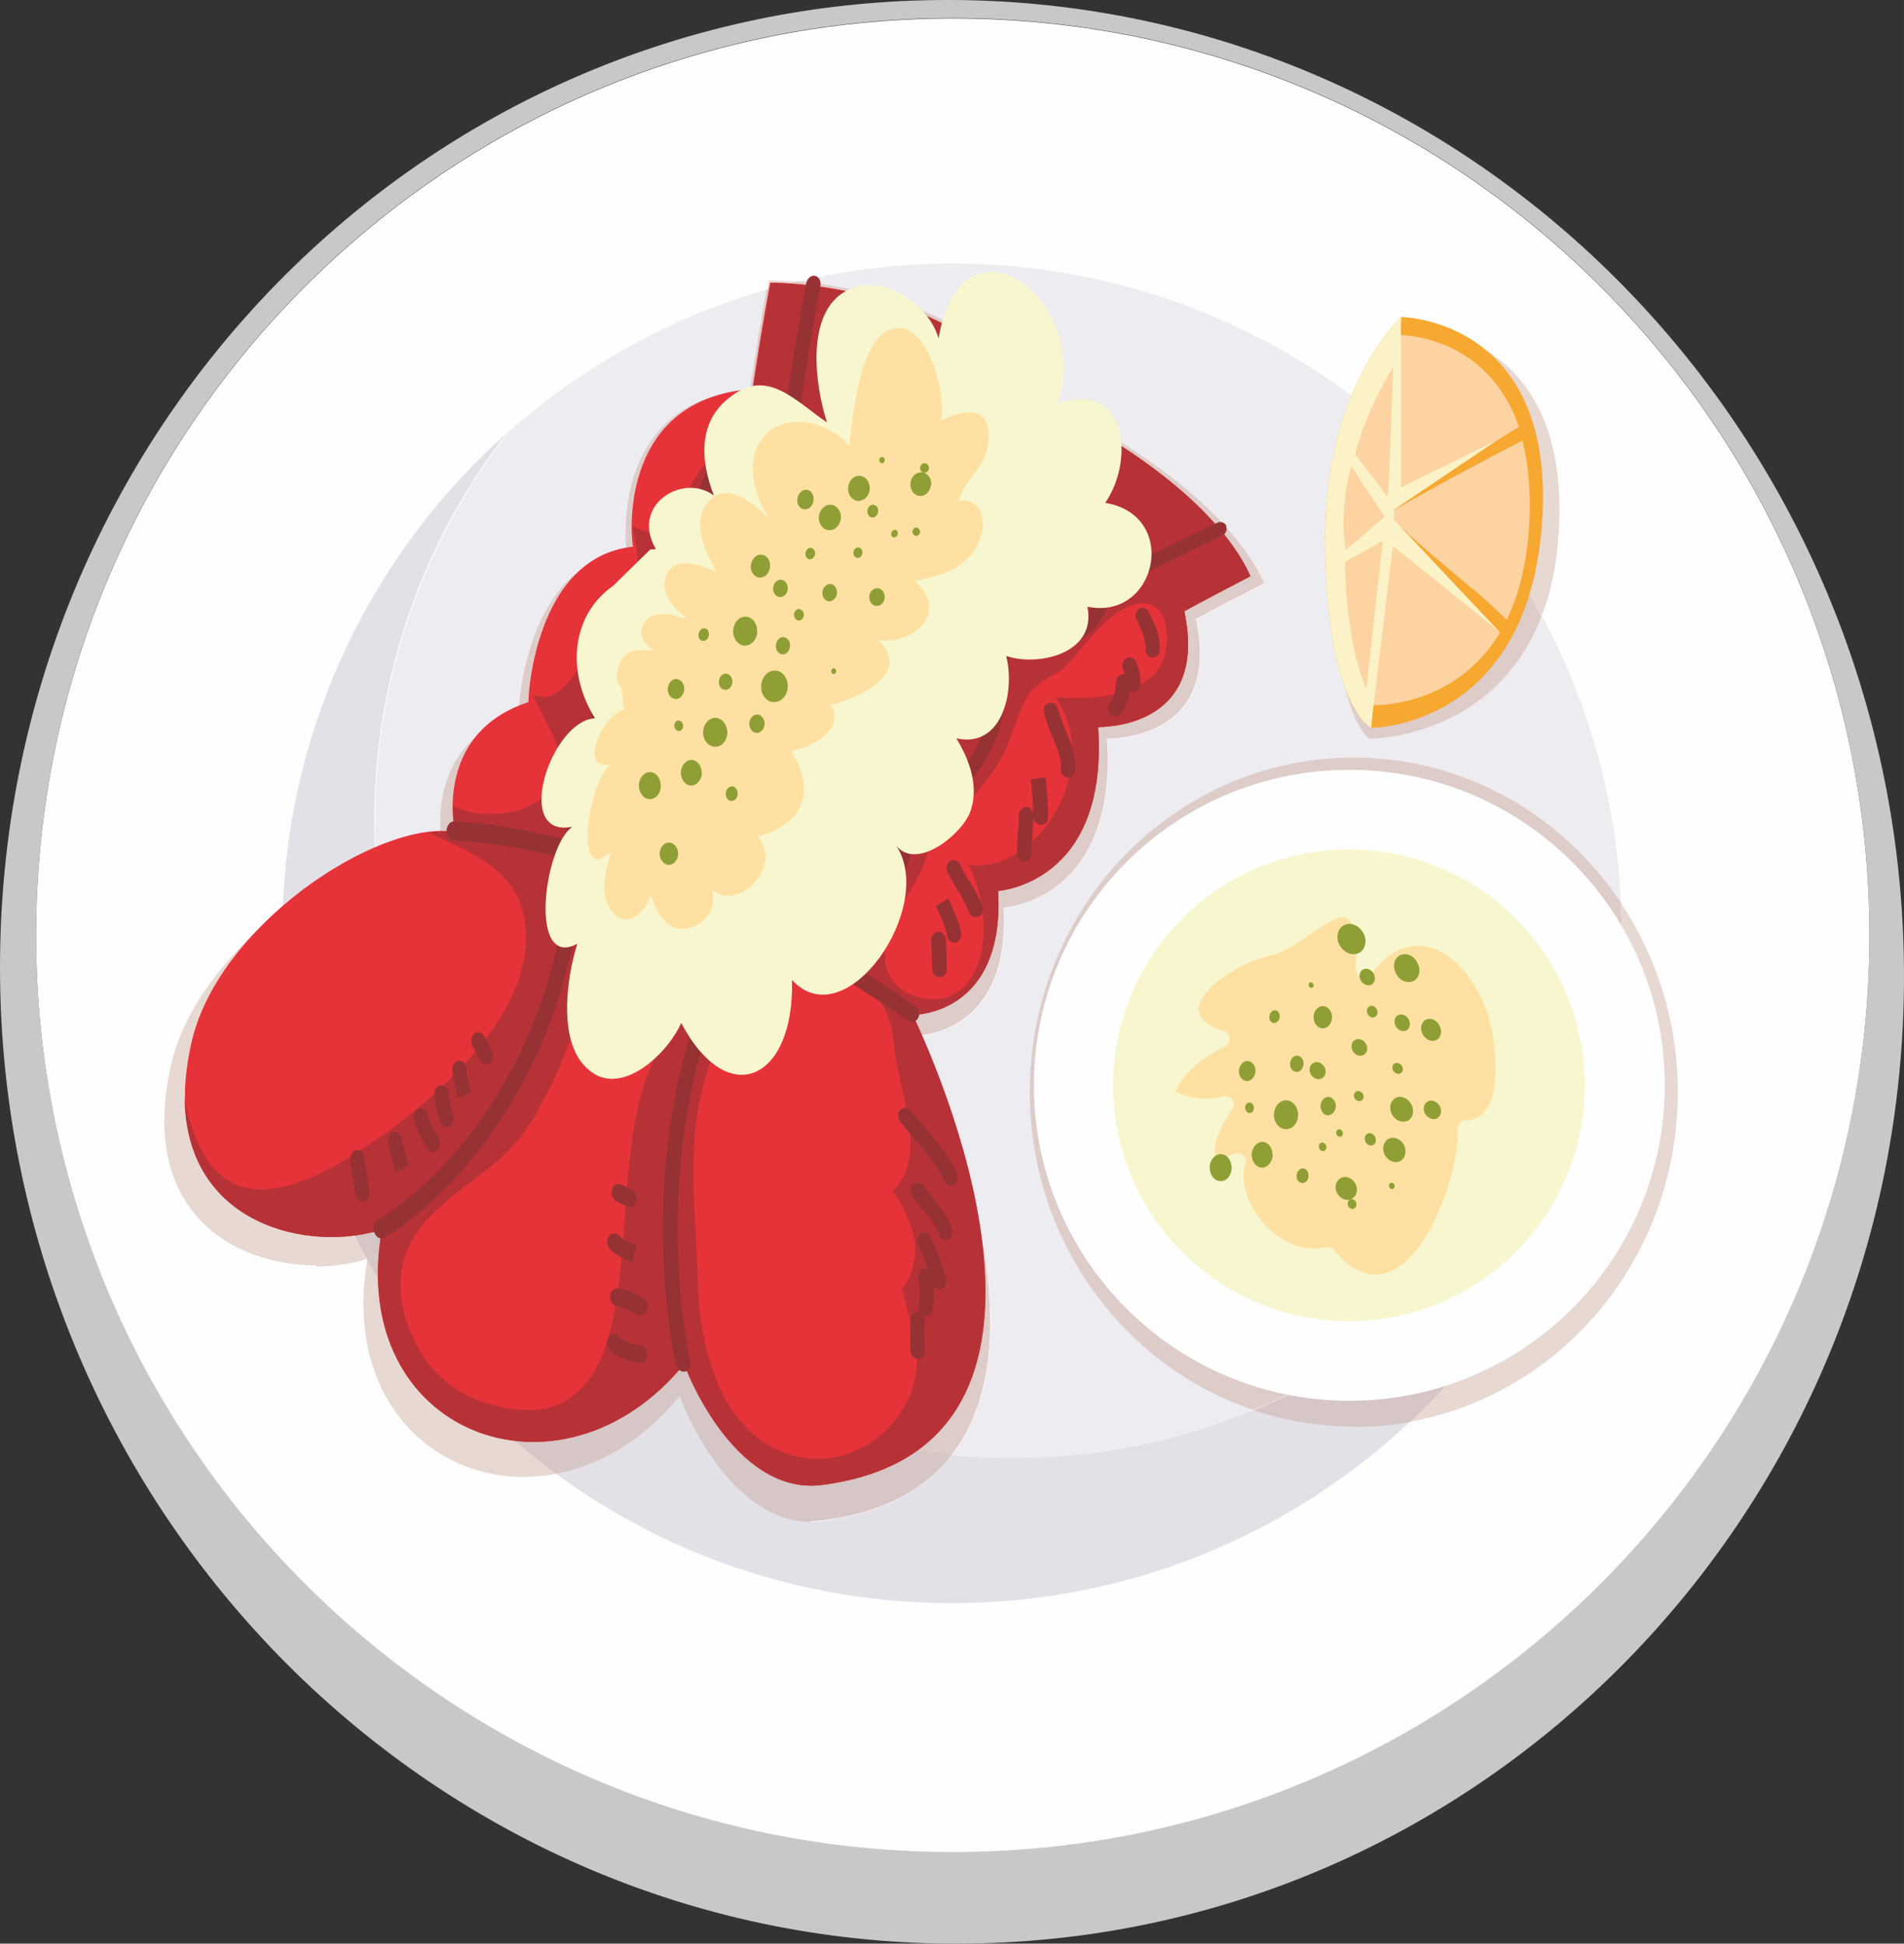 <?xml version="1.0" encoding="UTF-8"?> <svg xmlns="http://www.w3.org/2000/svg" xmlns:xlink="http://www.w3.org/1999/xlink" xmlns:xodm="http://www.corel.com/coreldraw/odm/2003" xml:space="preserve" width="52.415mm" height="53.495mm" version="1.1" style="shape-rendering:geometricPrecision; text-rendering:geometricPrecision; image-rendering:optimizeQuality; fill-rule:evenodd; clip-rule:evenodd" viewBox="0 0 49.5 50.52"><rect x="0" y="0" width="49.5" height="50.52" fill="#333333" stroke="none"/> <defs> <style type="text/css"> .fil1 {fill:#FEFEFE;fill-rule:nonzero} .fil12 {fill:#FEE1A2;fill-rule:nonzero} .fil16 {fill:#FCD3A1;fill-rule:nonzero} .fil14 {fill:#F7A831;fill-rule:nonzero} .fil8 {fill:#E6333A;fill-rule:nonzero} .fil15 {fill:#FCF2C7;fill-rule:nonzero} .fil11 {fill:#F8F6CF;fill-rule:nonzero} .fil2 {fill:#EDECF1;fill-rule:nonzero} .fil4 {fill:#E8D8D2;fill-rule:nonzero} .fil3 {fill:#E2E1E8;fill-rule:nonzero} .fil5 {fill:#DECCC9;fill-rule:nonzero} .fil6 {fill:#DACAC8;fill-rule:nonzero} .fil7 {fill:#D6C6C5;fill-rule:nonzero} .fil0 {fill:#C8C8C8;fill-rule:nonzero} .fil9 {fill:#B73237;fill-rule:nonzero} .fil10 {fill:#963234;fill-rule:nonzero} .fil13 {fill:#909F35;fill-rule:nonzero} </style> </defs> <g id="Слой_x0020_1">  <g id="_1474849040"> <path class="fil0" d="M24.87 50.52c-0.04,0 -0.08,0 -0.12,-0 -13.67,-0.06 -24.75,-11.43 -24.75,-25.38 0,-13.91 11.02,-25.14 24.63,-25.14 0.04,0 0.08,0 0.12,0 13.67,0.06 24.75,11.43 24.75,25.38 0,13.91 -11.02,25.14 -24.63,25.14zm-0.1 -50.05c-13.16,0 -23.83,10.67 -23.83,23.83 0,13.16 10.67,23.83 23.83,23.83 13.16,0 23.83,-10.67 23.83,-23.83 0,-13.16 -10.67,-23.83 -23.83,-23.83z"></path> <path class="fil1" d="M48.6 24.31c0,13.16 -10.67,23.83 -23.83,23.83 -13.16,0 -23.83,-10.67 -23.83,-23.83 0,-13.16 10.67,-23.83 23.83,-23.83 13.16,0 23.83,10.67 23.83,23.83z"></path> <path class="fil2" d="M24.75 41.67c-3.85,0 -7.41,-1.25 -10.29,-3.36l0 0c2.88,2.12 6.44,3.36 10.29,3.36 4.61,0 8.81,-1.8 11.92,-4.73 0,-0 0,-0 0.01,-0 -3.12,2.93 -7.31,4.73 -11.93,4.73zm1.53 -3.77c-0.52,0 -1.03,-0.02 -1.53,-0.07 2.25,-2.9 0.16,-8.54 -0.95,-10.9 0,0 0,0 0.01,0 0.13,0 2.47,-0.06 2.29,-3.33 0.03,-0.01 2.97,-0.2 2.69,-4.39 0.02,-0.01 3,0.09 2.31,-3.11 0.59,-0.32 1.18,-0.63 1.78,-0.93 -1.11,-2.45 -4.82,-4.29 -4.83,-4.3 -0.86,0.54 -1.72,1.1 -2.57,1.68 0.11,-1.12 0.25,-2.24 0.4,-3.36 -1.66,-1.37 -3.97,-1.77 -5.14,-1.87 1.29,-0.3 2.63,-0.47 4.01,-0.47 4.02,0 7.71,1.36 10.66,3.64 -0.47,0.96 -0.86,2.29 -0.82,4.02 0.09,4.15 1.01,4.68 1.01,4.68 0,0 0,0 0,0 0.09,0 3.27,-0.02 4.48,-3.19 1.21,2.24 1.94,4.77 2.06,7.46 -1.52,-2.28 -4.06,-3.77 -6.95,-3.77 -4.65,0 -8.42,3.89 -8.42,8.69 0,3.86 2.44,7.13 5.82,8.27 -1.94,0.8 -4.08,1.25 -6.31,1.25zm-16.73 -5.16c-0.01,-0.01 -0.02,-0.03 -0.02,-0.04l0 0c0.01,0.02 0.02,0.03 0.02,0.04l0 0zm-2.19 -9.12c0.28,-7.66 5.51,-14.06 12.59,-16.1 -0.16,0.87 -0.3,1.74 -0.43,2.61 -3.72,0.27 -3.23,4.22 -3.2,4.23 -2.69,0.28 -2.84,4.17 -2.81,4.17l0 0c-2.56,0.83 -1.99,3.46 -1.98,3.48 -0.11,-0.02 -0.22,-0.02 -0.35,-0.02 -0.42,0 -0.9,0.1 -1.41,0.28 -0.02,-0.3 -0.02,-0.61 -0.02,-0.91 0,-3.8 1.29,-7.3 3.44,-10.09 -3.43,3.06 -5.64,7.45 -5.82,12.36l0 0z"></path> <path class="fil3" d="M24.75 41.67c-3.85,0 -7.41,-1.25 -10.29,-3.36 1.13,-0.22 2.27,-0.87 3.21,-2.02 -0.01,0.03 1.2,3.27 3.41,3.27 0.09,0 0.18,-0.01 0.27,-0.02 1.63,-0.21 2.71,-0.83 3.39,-1.71 0.5,0.05 1.02,0.07 1.53,0.07 2.24,0 4.37,-0.44 6.31,-1.25 0.82,0.28 1.7,0.42 2.61,0.42 0.5,0 1,-0.05 1.48,-0.13 -3.11,2.93 -7.31,4.73 -11.92,4.73zm-15.21 -8.93c-0.01,-0.01 -0.02,-0.03 -0.02,-0.04 0.01,-0 0.02,-0.01 0.03,-0.01 -0,0.02 -0.01,0.04 -0.01,0.05zm-2.19 -9.12c0.18,-4.91 2.39,-9.3 5.82,-12.36 -2.16,2.79 -3.44,6.29 -3.44,10.09 0,0.31 0.01,0.61 0.02,0.91 -0.78,0.28 -1.62,0.75 -2.41,1.35z"></path> <path class="fil4" d="M13.62 38.39c-2.5,0 -4.67,-2.13 -4.07,-5.65 1.22,2.19 2.91,4.09 4.92,5.57 -0.28,0.05 -0.57,0.08 -0.85,0.08zm-5.41 -5.5c-2.14,0 -4.59,-1.4 -3.78,-5.13 0.33,-1.57 1.54,-3.06 2.93,-4.13 -0.01,0.16 -0.01,0.32 -0.01,0.47 0,0 0,0 0,0 0,0 0,0.01 0,0.01 0,0 0,0 0,0 -0,0 -0,0.01 -0,0.01 0,0 0,0 0,0.01 0,0 0,0.01 0,0.01 0,0 0,0 0,0.01 0,0 0,0.01 0,0.01 0,0 0,0.01 0,0.01 0,0 0,0.01 0,0.01 0,0 -0,0.01 -0,0.01 0,0 0,0.01 0,0.01 0,0 0,0 0,0.01 0,0 0,0.01 0,0.01 0,0 0,0 0,0.01 0,0 0,0.01 0,0.01 0,0 0,0 0,0.01 0,0 0,0.01 0,0.01 0,0 0,0 0,0.01 0,0 0,0.01 0,0.01 0,0 0,0 0,0.01 0,0 0,0.01 0,0.01 0,-0 0,-0 0,0l0 0 0 0c0,3.06 0.79,5.94 2.18,8.43 -0.4,0.12 -0.85,0.19 -1.31,0.19zm11.74 -25.36c0.01,-0.08 0.03,-0.16 0.04,-0.24 0,-0 0.03,-0 0.08,-0 0.11,0 0.35,0.01 0.68,0.04 -0.27,0.06 -0.53,0.13 -0.8,0.21z"></path> <g> <path class="fil5" d="M14.46 38.31c-2.01,-1.48 -3.7,-3.38 -4.92,-5.57l0 0c1.22,2.19 2.91,4.09 4.92,5.57l-0 0zm10.28 -0.48c-8.12,-0.74 -14.54,-7.36 -14.99,-15.56 0.51,-0.18 0.99,-0.28 1.41,-0.28 0.12,0 0.24,0.01 0.35,0.02 -0.02,-0.02 -0.58,-2.64 1.98,-3.48l0 0c-0.02,0 0.13,-3.89 2.81,-4.17 -0.03,-0.01 -0.52,-3.96 3.2,-4.23 0.13,-0.87 0.27,-1.74 0.43,-2.61 0.26,-0.08 0.53,-0.14 0.8,-0.21 1.17,0.11 3.48,0.5 5.14,1.87 -0.16,1.12 -0.29,2.24 -0.4,3.36 0.85,-0.58 1.71,-1.14 2.57,-1.68 0.01,0.01 3.72,1.85 4.83,4.3 -0.59,0.3 -1.19,0.61 -1.78,0.93 0.69,3.2 -2.29,3.1 -2.31,3.11 0.28,4.2 -2.66,4.39 -2.69,4.39 0.18,3.26 -2.16,3.33 -2.29,3.33 -0,0 -0,0 -0.01,0 1.11,2.36 3.2,8 0.95,10.9zm-15.23 -5.13c-1.39,-2.5 -2.18,-5.37 -2.18,-8.43l0 0c0,3.06 0.79,5.94 2.18,8.43l0 0zm-2.18 -8.43c0,-0 0,-0.01 0,-0.01 0,0 0,0.01 0,0.01l0 0zm0 -0.02c0,-0 0,-0.01 0,-0.01 0,0 0,0 0,0.01zm0 -0.01c0,-0 0,-0 0,-0.01 0,0 0,0.01 0,0.01zm0 -0.01c0,-0 0,-0.01 0,-0.01 0,0 0,0 0,0.01zm0 -0.01c0,-0 0,-0.01 0,-0.01 0,0 0,0.01 0,0.01zm0 -0.02c0,-0 0,-0 0,-0.01 0,0 0,0 0,0.01zm0 -0.01c0,-0 0,-0.01 0,-0.01 0,0 0,0.01 0,0.01zm0 -0.01c0,-0 0,-0 0,-0.01 0,0 0,0.01 0,0.01zm0 -0.01c0,-0 0,-0.01 0,-0.01 0,0 0,0.01 0,0.01zm0 -0.01c0,-0 0,-0.01 0,-0.01 -0,0 -0,0.01 -0,0.01zm0 -0.01c0,-0 0,-0.01 0,-0.01 0,0 0,0.01 0,0.01zm0 -0.01c0,-0.16 0,-0.32 0.01,-0.47l0 0c-0.01,0.16 -0.01,0.32 -0.01,0.47z"></path> </g> <path class="fil6" d="M7.34 24.26l0 0c0,-0 0,-0 0,-0 0,0 0,0 0,0zm0 -0.01c0,-0 0,-0 0,-0.01 0,0 0,0 0,0.01zm0 -0.01c0,-0 0,-0.01 0,-0.01 0,0 0,0 0,0.01zm0 -0.01c0,-0 0,-0 0,-0.01 0,0 0,0 0,0.01zm0 -0.01c0,-0 0,-0 0,-0.01 0,0 0,0 0,0.01zm0 -0.01c0,-0 0,-0 0,-0.01 0,0 0,0 0,0.01zm0 -0.01c0,-0 0,-0 0,-0.01 0,0 -0,0 -0,0.01zm0 -0.01c0,-0 0,-0 0,-0.01 0,0 0,0.01 0,0.01zm0 -0.02c0,-0 0,-0 0,-0.01 0,0 0,0 0,0.01zm0 -0.01c0,-0 0,-0 0,-0.01 0,0 0,0 0,0.01zm0 -0.02c0,-0 0,-0 0,-0 0,0 0,0 0,0zm0 -0.02c0,-0 0,-0 0,-0 0,0 0,0 0,0z"></path> <path class="fil7" d="M21.08 39.56c-2.21,0 -3.42,-3.24 -3.41,-3.27 -0.94,1.15 -2.08,1.8 -3.21,2.02 -2.01,-1.48 -3.7,-3.38 -4.92,-5.57 0,-0.02 0.01,-0.04 0.01,-0.05 -0.01,0 -0.02,0.01 -0.03,0.01 -1.39,-2.5 -2.18,-5.37 -2.18,-8.43l0 0c0,-0.01 0,-0.01 0,-0.01 0,-0 0,-0 0,-0.01 0,-0 0,-0 0,-0.01 0,-0 0,-0 0,-0.01 0,-0 0,-0.01 0,-0.01 0,-0 0,-0 0,-0.01 0,-0 0,-0 0,-0.01 0,-0 0,-0 0,-0.01 0,-0 0,-0.01 0,-0.01 0,-0 0,-0 0,-0.01 0,-0 0,-0 0,-0.01 0,-0 0,-0 0,-0.01 0,-0 0,-0 0,-0.01 0,-0 0,-0 0,-0.01 0,-0 0,-0.01 0,-0.01 0,-0 0,-0 0,-0.01 0,-0 0,-0.01 0,-0.01 0,-0 0,-0 0,-0.01 0,-0 0,-0.01 0,-0.01 0,-0 0,-0 0,-0 0,-0 0,-0.01 0,-0.01 0,-0 0,-0 0,-0 0,-0.16 0,-0.32 0.01,-0.47 0.78,-0.6 1.63,-1.07 2.41,-1.35 0.45,8.2 6.87,14.81 14.99,15.56 -0.68,0.88 -1.76,1.51 -3.39,1.71 -0.09,0.01 -0.18,0.02 -0.27,0.02z"></path> <path class="fil8" d="M30.79 15.89c0.66,3.1 -2.22,3 -2.24,3.01 0.27,4.07 -2.58,4.25 -2.6,4.26 0.18,3.24 -2.21,3.22 -2.22,3.22 1.4,2.98 4.42,11.35 -2.37,12.22 -2.31,0.28 -3.59,-3.14 -3.57,-3.15 -3.2,3.92 -8.8,1.84 -7.86,-3.49 -2.15,0.69 -5.93,-0.35 -4.97,-4.78 0.64,-3.1 4.85,-5.87 6.87,-5.56 -0.01,0.01 -0.58,-2.56 1.91,-3.37 -0.02,0.01 0.12,-3.77 2.72,-4.04 -0.03,0.02 -0.52,-3.83 3.1,-4.1 0.14,-0.92 0.29,-1.84 0.46,-2.76 0.01,-0.02 3.46,-0 5.71,1.85 -0.15,1.08 -0.29,2.17 -0.39,3.25 0.82,-0.56 1.65,-1.11 2.49,-1.63 0.01,0.01 3.6,1.79 4.67,4.16 -0.58,0.29 -1.15,0.59 -1.72,0.91z"></path> <path class="fil9" d="M30.03 17.51c-0.67,0.63 -1.71,0.68 -2.59,0.61 0.18,0.26 0.31,0.62 0.36,0.78 0.42,1.72 -1.03,3.79 -2.62,3.58 0.58,1.11 0.6,2.99 -0.52,3.42 -0.57,0.22 -1.54,-0.08 -1.64,-0.88 -0.14,-1.17 0.93,-1.9 1.11,-2.95 0.02,-0.1 0.08,-0.15 0.15,-0.15 0.03,-0.09 0.1,-0.17 0.2,-0.15 0.46,-0.73 1.12,-1.3 1.54,-2.05 0.3,-0.53 0.41,-1.15 0.72,-1.67 0.09,-0.14 0.17,-0.21 0.26,-0.23 0.02,-0.07 0.07,-0.12 0.15,-0.13 0.14,-0.13 0.35,-0.17 0.5,-0.32 0.54,-0.53 1.32,-1.78 2.15,-1.68 0.72,0.09 0.63,1.43 0.23,1.81zm-6.27 15.27c-0.05,0.25 -0.12,0.54 -0.31,0.7 -0.02,0.02 0.34,1.3 0.36,1.44 0.27,1.78 -1.32,3.14 -2.77,2.99 -2.05,-0.23 -2.85,-2.43 -2.9,-4.66 -0.04,-1.48 -0.24,-3.02 0.02,-4.46 0.26,-1.48 0.97,-2.68 1.39,-4.07l0.01 -0.01c-0.04,-0.14 0.05,-0.35 0.22,-0.32 1.41,0.22 3.3,0.84 3.46,2.75 0.1,1.2 0.92,2.92 -0.03,3.81 0.34,0.5 0.68,1.22 0.56,1.83zm-7.09 -4.35c-0.53,1.99 -0.31,4.3 -0.84,6.29 -0.3,1.13 -1,1.92 -2.01,1.93 -1,0.01 -2.29,-0.4 -2.94,-1.6 -0.58,-1.05 -0.66,-2.19 0,-3.07 0.92,-1.22 2.19,-1.52 3.01,-2.95 0.98,-1.71 1.76,-3.88 1.42,-6.04 -0.02,-0.14 0.05,-0.24 0.13,-0.28 0.03,-0.02 0.06,-0.03 0.1,-0.02 0.78,0.12 2.16,0.37 2.33,1.59 0.23,1.58 -0.82,2.73 -1.2,4.16zm15.85 -13.44c-1.07,-2.37 -4.67,-4.16 -4.67,-4.16 -0.84,0.52 -1.67,1.06 -2.49,1.63 0.11,-1.09 0.24,-2.17 0.39,-3.25 -2.25,-1.85 -5.7,-1.87 -5.71,-1.85 -0.17,0.92 -0.32,1.84 -0.46,2.76 -0.04,0 -0.08,0.01 -0.11,0.01 0,0.37 -0.15,0.78 -0.54,1.21 -0.48,0.54 -0.89,1.01 -1.2,1.71 -0.1,0.23 -0.2,0.43 -0.35,0.62 -0.23,0.28 -0.62,0.17 -0.93,0.01l0 0.05c0.1,0.46 0.19,0.97 0.06,1.4 -0.23,0.75 -0.76,1.13 -1.15,1.74 -0.51,0.82 -0.89,1.44 -1.51,1.19 0.49,1.09 1.41,2.14 -0.09,2.89 -0.46,0.23 -1.38,0.33 -1.98,-0.01 -0.01,0.41 0.06,0.69 0.06,0.69 -0.22,-0.03 -0.46,-0.02 -0.71,0.01 0.08,0.04 0.16,0.07 0.24,0.11 0.75,0.37 1.9,0.78 2.2,1.87 0.68,2.44 -2.14,4.79 -3.47,5.78 -1.16,0.81 -3.76,2.69 -4.88,0.46 -0.2,-0.4 -0.33,-0.84 -0.42,-1.3 0.05,3.29 3.21,4 5.13,3.4 -0.94,5.33 4.66,7.41 7.86,3.49 -0.02,0.01 1.26,3.43 3.57,3.15 6.78,-0.87 3.77,-9.23 2.37,-12.22 0.02,0 2.4,0.02 2.22,-3.22 0.03,-0.01 2.87,-0.19 2.6,-4.26 0.02,-0.01 2.9,0.09 2.24,-3.01 0.57,-0.31 1.15,-0.61 1.72,-0.91z"></path> <path class="fil10" d="M9.49 30.13c-0.01,-0.14 -0.11,-0.25 -0.21,-0.24 -0.1,0.01 -0.18,0.13 -0.17,0.27 0.01,0.15 0.04,0.3 0.06,0.45 0.02,0.13 0.05,0.26 0.06,0.4 0.01,0.14 0.11,0.25 0.21,0.23 0.1,-0.01 0.18,-0.13 0.16,-0.27 -0.01,-0.15 -0.04,-0.3 -0.06,-0.45 -0.02,-0.13 -0.04,-0.26 -0.06,-0.4z"></path> <path class="fil10" d="M10.63 30.29c-0.06,-0.21 -0.12,-0.42 -0.18,-0.68 -0.03,-0.13 -0.14,-0.21 -0.24,-0.18 -0.1,0.04 -0.15,0.17 -0.12,0.31 0.07,0.27 0.13,0.49 0.19,0.73 0.12,-0.06 0.23,-0.12 0.35,-0.17z"></path> <path class="fil10" d="M11.11 29.86c0.04,0.06 0.1,0.09 0.16,0.09 0.04,-0 0.08,-0.02 0.11,-0.06 0.08,-0.09 0.08,-0.25 0.01,-0.35 -0.13,-0.18 -0.22,-0.37 -0.27,-0.56 -0.04,-0.13 -0.14,-0.2 -0.24,-0.16 -0.1,0.04 -0.15,0.18 -0.11,0.31 0.07,0.25 0.18,0.5 0.35,0.73z"></path> <path class="fil10" d="M11.63 29.3l0.08 -0.03c0.09,-0.07 0.11,-0.22 0.06,-0.34 -0.03,-0.06 -0.09,-0.34 -0.1,-0.49 -0.01,-0.14 -0.1,-0.24 -0.21,-0.23 -0.1,0.01 -0.18,0.12 -0.17,0.26 0.01,0.18 0.08,0.55 0.16,0.71 0.04,0.08 0.11,0.13 0.18,0.12z"></path> <path class="fil10" d="M12.25 28.39c-0.05,-0.21 -0.11,-0.4 -0.12,-0.59 -0.01,-0.14 -0.1,-0.24 -0.2,-0.23 -0.1,0.01 -0.18,0.12 -0.17,0.26 0.02,0.25 0.08,0.48 0.14,0.71 0.12,-0.05 0.24,-0.1 0.36,-0.15z"></path> <path class="fil10" d="M12.65 27.68l0.08 -0.03c0.09,-0.07 0.12,-0.21 0.06,-0.33 -0.12,-0.26 -0.18,-0.37 -0.23,-0.43 -0.08,-0.09 -0.19,-0.08 -0.26,0.01 -0.07,0.09 -0.06,0.25 0.01,0.34 0.01,0.02 0.05,0.08 0.16,0.31 0.04,0.08 0.11,0.13 0.18,0.12z"></path> <path class="fil10" d="M16.64 34.95c-0.24,-0.01 -0.42,-0.08 -0.57,-0.22 -0.09,-0.08 -0.2,-0.06 -0.26,0.04 -0.06,0.1 -0.04,0.25 0.05,0.33 0.22,0.2 0.47,0.3 0.79,0.32l0.03 -0c0.09,-0.01 0.16,-0.11 0.15,-0.22 -0,-0.13 -0.09,-0.24 -0.2,-0.24z"></path> <path class="fil10" d="M16.06 33.49c-0.1,-0.02 -0.2,0.07 -0.2,0.2 -0.01,0.13 0.07,0.25 0.18,0.27 0.18,0.03 0.37,0.11 0.51,0.2 0.04,0.03 0.08,0.04 0.12,0.03 0.06,-0.01 0.11,-0.05 0.14,-0.12 0.05,-0.11 0.01,-0.26 -0.08,-0.32 -0.19,-0.13 -0.43,-0.23 -0.66,-0.27z"></path> <path class="fil10" d="M16.43 32.82c0.04,-0.15 0.08,-0.29 0.11,-0.44 -0.17,-0.08 -0.33,-0.15 -0.45,-0.27 -0.08,-0.08 -0.2,-0.07 -0.27,0.03 -0.06,0.1 -0.04,0.25 0.04,0.33 0.17,0.17 0.37,0.26 0.56,0.34z"></path> <path class="fil10" d="M16.42 30.92c-0.09,-0.04 -0.18,-0.09 -0.27,-0.13 -0.1,-0.05 -0.21,0.01 -0.24,0.13 -0.03,0.12 0.02,0.26 0.12,0.31 0.09,0.04 0.18,0.09 0.27,0.13l0.09 0.02c0.07,-0.01 0.13,-0.06 0.15,-0.15 0.03,-0.12 -0.02,-0.26 -0.12,-0.3z"></path> <path class="fil10" d="M24.01 29.26c-0.12,-0.13 -0.23,-0.26 -0.33,-0.39 -0.07,-0.09 -0.19,-0.1 -0.27,-0.02 -0.08,0.08 -0.08,0.21 -0.01,0.3 0.1,0.13 0.22,0.27 0.34,0.41 0.32,0.36 0.64,0.74 0.8,1.13 0.03,0.09 0.12,0.14 0.2,0.13l0.05 -0.02c0.09,-0.05 0.14,-0.17 0.09,-0.28 -0.19,-0.47 -0.54,-0.87 -0.88,-1.26z"></path> <path class="fil10" d="M24.24 31.11c-0.08,-0.1 -0.16,-0.19 -0.23,-0.29 -0.07,-0.09 -0.19,-0.11 -0.27,-0.04 -0.08,0.07 -0.09,0.21 -0.03,0.3 0.08,0.11 0.16,0.21 0.25,0.32 0.18,0.22 0.36,0.43 0.44,0.68 0.03,0.1 0.12,0.15 0.2,0.14l0.04 -0.01c0.1,-0.04 0.15,-0.16 0.11,-0.27 -0.11,-0.33 -0.32,-0.58 -0.53,-0.83z"></path> <path class="fil10" d="M23.93 32.09c-0.09,0.06 -0.12,0.19 -0.06,0.29 0.1,0.18 0.18,0.39 0.25,0.6l-0.08 -0.01c-0.1,0.01 -0.17,0.12 -0.16,0.24 0.04,0.26 0.04,0.53 -0,0.74 -0.01,0.07 0.01,0.13 0.04,0.18l-0.06 -0.02c-0.11,-0.01 -0.19,0.09 -0.19,0.21 -0,0.25 -0.01,0.49 0,0.78 0,0.12 0.09,0.22 0.2,0.22l0.03 -0c0.09,-0.02 0.15,-0.1 0.15,-0.21 -0.01,-0.29 -0.01,-0.53 -0,-0.77l0 -0.01c0,-0.05 -0.02,-0.1 -0.04,-0.14l0.02 0.01 0.07 0c0.07,-0.01 0.14,-0.07 0.15,-0.16 0.03,-0.19 0.04,-0.4 0.02,-0.62 0.04,0.07 0.11,0.1 0.18,0.09l0.02 -0.01c0.1,-0.03 0.16,-0.15 0.13,-0.26 -0.11,-0.4 -0.25,-0.78 -0.42,-1.1 -0.06,-0.1 -0.17,-0.14 -0.26,-0.08z"></path> <path class="fil10" d="M25.19 22.9c-0.08,-0.14 -0.17,-0.28 -0.23,-0.43 -0.05,-0.1 -0.16,-0.15 -0.25,-0.09 -0.09,0.05 -0.13,0.18 -0.08,0.28 0.08,0.17 0.17,0.32 0.26,0.47 0.12,0.2 0.23,0.38 0.3,0.58 0.03,0.08 0.1,0.13 0.18,0.13l0.07 -0.01c0.1,-0.04 0.14,-0.16 0.1,-0.27 -0.08,-0.23 -0.21,-0.45 -0.33,-0.65z"></path> <path class="fil10" d="M24.5 23.45l0.05 -0.03c0.04,-0.02 0.08,-0.05 0.12,-0.07 -0.06,0.03 -0.11,0.06 -0.17,0.1z"></path> <path class="fil10" d="M24.55 23.42c-0.07,0.04 -0.14,0.08 -0.22,0.13 0.13,0.27 0.25,0.53 0.29,0.78 0.02,0.1 0.1,0.17 0.19,0.17l0.03 -0c0.1,-0.02 0.17,-0.13 0.15,-0.25 -0.06,-0.31 -0.2,-0.6 -0.33,-0.89 -0.04,0.02 -0.08,0.04 -0.12,0.07z"></path> <path class="fil10" d="M24.39 24.23c-0.1,0 -0.19,0.1 -0.18,0.22 0.01,0.25 0.02,0.5 0.03,0.75 0,0.12 0.09,0.21 0.2,0.2 0.1,-0 0.18,-0.1 0.18,-0.22 -0.01,-0.25 -0.02,-0.5 -0.03,-0.75 -0,-0.12 -0.09,-0.21 -0.2,-0.21z"></path> <path class="fil10" d="M27.5 18.42c-0.02,-0.11 -0.12,-0.18 -0.22,-0.15 -0.1,0.02 -0.17,0.13 -0.14,0.24 0.04,0.21 0.13,0.43 0.22,0.63 0.12,0.3 0.25,0.6 0.22,0.85 -0.01,0.11 0.06,0.21 0.16,0.22l0.02 0c0.1,0 0.18,-0.07 0.19,-0.18 0.04,-0.36 -0.11,-0.72 -0.25,-1.06 -0.08,-0.2 -0.16,-0.38 -0.19,-0.56z"></path> <path class="fil10" d="M26.99 20.23l0.08 -0.01c0.03,-0 0.07,-0.01 0.1,-0.01 -0.06,0.01 -0.12,0.02 -0.19,0.02z"></path> <path class="fil10" d="M27.07 20.22c-0.09,0.01 -0.18,0.02 -0.27,0.04 0.03,0.3 0.06,0.59 0.06,0.91 -0.01,-0.11 -0.08,-0.19 -0.18,-0.19 -0.1,-0 -0.19,0.09 -0.19,0.2 -0,0.16 -0.01,0.32 -0.03,0.49 -0.01,0.18 -0.02,0.35 -0.02,0.52 0,0.11 0.08,0.21 0.19,0.21 0.1,-0 0.19,-0.09 0.19,-0.21 -0,-0.16 0.01,-0.32 0.02,-0.49 0.01,-0.17 0.02,-0.34 0.03,-0.49l0 0.02c-0,0.11 0.08,0.21 0.19,0.21 0.1,0 0.19,-0.09 0.19,-0.2 0,-0.38 -0.03,-0.71 -0.07,-1.03 -0.04,0 -0.07,0.01 -0.1,0.01z"></path> <path class="fil10" d="M29.62 15.82c-0.09,0.05 -0.13,0.17 -0.08,0.27 0.13,0.25 0.26,0.54 0.24,0.79 -0.01,0.11 0.07,0.2 0.17,0.21 0.1,0.01 0.19,-0.07 0.2,-0.18 0.03,-0.36 -0.13,-0.71 -0.29,-1.01 -0.05,-0.1 -0.16,-0.13 -0.26,-0.08z"></path> <path class="fil10" d="M29.29 17.11c-0.1,0.04 -0.14,0.16 -0.1,0.26 0.02,0.06 0.04,0.11 0.05,0.16l-0.02 -0.01c-0.1,-0.01 -0.19,0.08 -0.2,0.19 -0.02,0.25 -0.07,0.43 -0.18,0.6 -0.06,0.09 -0.04,0.22 0.05,0.28 0.03,0.02 0.06,0.03 0.1,0.03 0.06,0 0.13,-0.03 0.17,-0.09 0.11,-0.17 0.18,-0.35 0.22,-0.57l0.07 0.02c0.1,0.01 0.19,-0.08 0.2,-0.19 0.01,-0.22 -0.03,-0.39 -0.11,-0.58 -0.04,-0.1 -0.15,-0.15 -0.25,-0.11z"></path> <path class="fil10" d="M31.89 13.68c-0.04,-0.1 -0.16,-0.14 -0.25,-0.09 -0.85,0.4 -1.69,0.82 -2.54,1.25 -0.1,-0.08 -0.19,-0.15 -0.29,-0.23 -0.06,-0.05 -0.14,-0.05 -0.21,-0.01 -0.07,0.04 -0.1,0.12 -0.09,0.2 0.07,0.52 -0.02,0.92 -0.28,1.22 -0.65,0.76 -2.15,0.67 -2.17,0.67 -0.05,-0 -0.11,0.02 -0.15,0.06 -0.04,0.04 -0.06,0.1 -0.06,0.16 0.13,3.53 -2.16,3.92 -2.28,3.95 -0.09,0.01 -0.17,0.11 -0.16,0.22 0.01,0.98 -0.22,1.7 -0.72,2.16 -1.07,1.01 -3.07,0.46 -3.09,0.44l-0.01 -0c-1.64,-0.81 -3.15,-1.36 -4.39,-1.7 -0.11,-0.4 -0.4,-1.89 0.45,-2.39 0.08,-0.04 0.12,-0.14 0.11,-0.25 -0.03,-0.13 -0.26,-3.53 2.23,-3.96 0.1,-0.02 0.17,-0.12 0.17,-0.24 -0.03,-0.03 0.07,-4.1 2.49,-4.43 0.09,-0.01 0.16,-0.09 0.17,-0.2 0.15,-1.03 0.32,-2.05 0.51,-3.08 0.02,-0.12 -0.04,-0.24 -0.14,-0.26 -0.1,-0.02 -0.2,0.06 -0.23,0.19 -0.18,0.97 -0.35,1.94 -0.49,2.92 -2.27,0.43 -2.68,3.8 -2.69,4.66 -2.35,0.53 -2.46,3.55 -2.41,4.28 -0.77,0.56 -0.77,1.8 -0.6,2.62 -1.79,-0.46 -2.94,-0.49 -2.97,-0.49 -0.1,-0 -0.19,0.11 -0.19,0.25 -0,0.14 0.08,0.25 0.19,0.25 0.03,-0 1.21,0.02 3.03,0.5 -0.56,6.83 -4.91,9.31 -5.01,9.35 -0.09,0.05 -0.14,0.2 -0.09,0.33 0.04,0.11 0.12,0.17 0.2,0.16l0.05 -0.02c0.11,-0.04 4.63,-2.65 5.23,-9.73 1.16,0.32 2.54,0.81 4.04,1.53 -3.09,5.03 -1.72,11.5 -1.67,11.5 0.03,0.12 0.12,0.2 0.22,0.18l0.02 -0c0.1,-0.03 0.16,-0.15 0.13,-0.28 -0.04,-0 -1.39,-6.33 1.67,-11.22 1.27,0.63 2.61,1.42 3.99,2.38 0.03,0.02 0.07,0.03 0.11,0.03 0.06,-0 0.12,-0.04 0.15,-0.1 0.05,-0.1 0.03,-0.23 -0.06,-0.29 -1.04,-0.74 -2.06,-1.37 -3.05,-1.91 0.06,0 0.13,0 0.19,0 0.66,-0.02 1.41,-0.19 1.98,-0.72 0.56,-0.52 0.84,-1.3 0.86,-2.33 0.6,-0.18 2.48,-0.96 2.44,-4.13 0.48,-0 1.65,-0.09 2.27,-0.81 0.26,-0.3 0.39,-0.67 0.4,-1.1l0.05 0.04c0.06,0.04 0.13,0.05 0.2,0.02 0.87,-0.46 1.75,-0.89 2.63,-1.31 0.09,-0.04 0.14,-0.16 0.09,-0.26z"></path> <path class="fil11" d="M28.72 13.09c0.81,-1.15 0.55,-3.24 -1.23,-2.59 0.97,-2.62 -2.49,-5.28 -3.09,-1.7 -0.25,-0.93 -1.51,-1.68 -2.32,-1.28 -1.15,0.52 -0.91,2.44 -0.58,3.46 -0.8,-0.54 -1.55,-1.42 -2.49,-0.68 -0.87,0.63 -0.81,1.66 -0.45,2.58 -0.8,-0.6 -2.18,0.24 -1.51,1.39 -0.02,-0 -0.07,0.02 -0.14,0.01 -0.32,0.31 -0.64,0.62 -0.96,0.94 -1.15,0.8 -1.2,2.32 -0.48,3.45 -1.15,0.06 -2.15,3.13 -0.59,2.82 -0.74,0.5 -1.15,3.73 0.13,3.04 -0.29,0.91 -0.52,2.62 0.3,3.28 0.82,0.72 2.03,-0.39 2.4,-1.22 1.23,2.31 2.95,1.46 2.88,-1.12 1.4,1.53 3.76,-1.9 2.71,-3.49 0.51,0.64 1.64,-0.23 1.91,-0.84 0.27,-0.68 -0.02,-1.42 -0.35,-1.95 1.17,0.27 1.54,-1.17 1.3,-2.14 0.81,0.28 2.36,-0.05 2.11,-1.28 1.81,0.37 2.41,-2.38 0.46,-2.7z"></path> <path class="fil12" d="M16.22 18.45c-0.51,0.08 -1.24,1.58 -0.35,1.42 -0.62,0.53 -0.95,3.24 0.02,2.25 -0.13,0.45 -0.31,1.07 -0.04,1.49 0.37,0.57 0.89,0.2 1.07,-0.34 0.17,0.49 0.42,0.91 0.9,0.87 0.4,-0.03 0.88,-0.49 0.68,-1.02 0.7,0.6 1.87,-0.6 1.2,-1.38 1.05,-0.26 1.59,-1.05 0.88,-2.21 0.42,-0.11 1.42,-0.49 1.02,-1.2 0.55,-0.14 2.21,-0.78 1.22,-1.7 0.88,0.16 1.91,-0.7 0.96,-1.52 0.6,-0.15 1.25,-0.26 1.61,-0.91 0.29,-0.53 0.24,-1.21 -0.46,-1.2 0.17,-0.6 0.75,-0.83 0.77,-1.61 0.03,-0.9 -0.67,-0.72 -1.23,-0.47 0.13,-0.7 -0.35,-2.58 -1.25,-2.38 -0.87,0.2 -1.06,2.31 -1.14,3.05 -0.51,-0.63 -1.7,-0.94 -2.27,-0.18 -0.47,0.63 -0.18,1.52 0.2,2.09 -0.41,-0.43 -1.24,-1.12 -1.7,-0.31 -0.3,0.53 0.08,1.24 0.31,1.67 -0.33,-0.14 -1.03,-0.44 -1.28,0.05 -0.25,0.49 0.25,0.97 0.53,1.18 -0.27,-0.08 -0.74,-0.24 -1,-0.03 -0.38,0.31 -0.16,0.67 0.12,0.85 -0.27,0 -0.58,-0.08 -0.8,0.19 -0.18,0.22 -0.22,0.65 -0.04,0.75 0.02,0.19 0.04,0.39 0.06,0.58z"></path> <path class="fil13" d="M21.19 14.4c-0.01,0.08 -0.07,0.14 -0.14,0.14 -0.07,-0.01 -0.12,-0.08 -0.11,-0.16 0.01,-0.08 0.07,-0.15 0.14,-0.14 0.07,0.01 0.12,0.08 0.11,0.16z"></path> <path class="fil13" d="M21.86 13.48c-0.02,0.18 -0.16,0.32 -0.32,0.3 -0.16,-0.02 -0.27,-0.18 -0.25,-0.36 0.02,-0.18 0.17,-0.32 0.32,-0.3 0.16,0.02 0.27,0.18 0.25,0.36z"></path> <path class="fil13" d="M22.42 14.38c-0.01,0.08 -0.07,0.13 -0.13,0.12 -0.07,-0.01 -0.11,-0.07 -0.1,-0.15 0.01,-0.08 0.07,-0.13 0.13,-0.12 0.07,0.01 0.11,0.07 0.1,0.15z"></path> <path class="fil13" d="M22.83 13.3c-0.01,0.09 -0.08,0.16 -0.16,0.15 -0.08,-0.01 -0.13,-0.09 -0.12,-0.18 0.01,-0.09 0.08,-0.16 0.16,-0.15 0.08,0.01 0.13,0.09 0.12,0.18z"></path> <path class="fil13" d="M23.34 13.88c-0.01,0.05 -0.05,0.09 -0.1,0.09 -0.05,-0.01 -0.08,-0.05 -0.07,-0.11 0.01,-0.05 0.05,-0.09 0.1,-0.09 0.05,0.01 0.08,0.05 0.07,0.11z"></path> <path class="fil13" d="M23 11.97c-0.01,0.04 -0.04,0.08 -0.08,0.07 -0.04,-0.01 -0.07,-0.05 -0.06,-0.09 0.01,-0.05 0.04,-0.08 0.08,-0.07 0.04,0.01 0.07,0.05 0.06,0.09z"></path> <path class="fil13" d="M24.15 12.18c-0.01,0.07 -0.07,0.12 -0.13,0.11 -0.06,-0.01 -0.11,-0.07 -0.1,-0.14 0.01,-0.07 0.07,-0.12 0.13,-0.11 0.06,0.01 0.11,0.07 0.1,0.14z"></path> <path class="fil13" d="M21.76 15.42c-0.01,0.12 -0.11,0.22 -0.21,0.21 -0.11,-0.01 -0.18,-0.12 -0.17,-0.24 0.01,-0.12 0.11,-0.22 0.21,-0.21 0.11,0.01 0.18,0.12 0.17,0.24z"></path> <path class="fil13" d="M20.48 15.31c-0.01,0.13 -0.11,0.22 -0.21,0.21 -0.11,-0.01 -0.18,-0.12 -0.17,-0.24 0.01,-0.13 0.11,-0.22 0.21,-0.21 0.11,0.01 0.18,0.12 0.17,0.24z"></path> <path class="fil13" d="M21.15 13.01c-0.02,0.14 -0.12,0.24 -0.24,0.23 -0.12,-0.01 -0.2,-0.14 -0.18,-0.28 0.02,-0.14 0.13,-0.24 0.24,-0.23 0.12,0.01 0.2,0.14 0.18,0.28z"></path> <path class="fil13" d="M20.9 15.99c-0.01,0.08 -0.07,0.15 -0.14,0.14 -0.07,-0.01 -0.12,-0.08 -0.12,-0.16 0.01,-0.08 0.07,-0.15 0.14,-0.14 0.07,0.01 0.12,0.08 0.12,0.16z"></path> <path class="fil13" d="M19.69 16.43c-0.02,0.21 -0.17,0.36 -0.34,0.35 -0.17,-0.01 -0.3,-0.19 -0.29,-0.4 0.02,-0.21 0.17,-0.37 0.34,-0.35 0.17,0.01 0.3,0.19 0.28,0.4z"></path> <path class="fil13" d="M20.02 14.74c-0.02,0.16 -0.14,0.29 -0.28,0.27 -0.14,-0.01 -0.24,-0.16 -0.22,-0.32 0.02,-0.16 0.14,-0.29 0.28,-0.27 0.14,0.01 0.24,0.16 0.22,0.32z"></path> <path class="fil13" d="M20.54 16.8c-0.01,0.12 -0.1,0.22 -0.2,0.21 -0.1,-0.01 -0.18,-0.11 -0.17,-0.24 0.01,-0.12 0.1,-0.22 0.2,-0.21 0.1,0.01 0.18,0.11 0.17,0.24z"></path> <path class="fil13" d="M19.04 17.73c-0.01,0.12 -0.09,0.21 -0.19,0.2 -0.1,-0.01 -0.17,-0.1 -0.16,-0.22 0.01,-0.12 0.09,-0.21 0.19,-0.2 0.1,0.01 0.17,0.11 0.16,0.22z"></path> <path class="fil13" d="M17.79 17.92c-0.01,0.14 -0.11,0.26 -0.23,0.25 -0.12,-0.01 -0.21,-0.13 -0.2,-0.27 0.01,-0.14 0.11,-0.26 0.23,-0.25 0.12,0.01 0.21,0.13 0.2,0.27z"></path> <path class="fil13" d="M18.25 20.09c-0.01,0.18 -0.13,0.33 -0.28,0.33 -0.15,-0 -0.27,-0.16 -0.27,-0.34 0.01,-0.18 0.13,-0.33 0.28,-0.33 0.15,0.01 0.27,0.16 0.26,0.34z"></path> <path class="fil13" d="M18.91 19.05c-0.01,0.21 -0.15,0.37 -0.33,0.36 -0.17,-0.01 -0.31,-0.18 -0.3,-0.39 0.01,-0.21 0.16,-0.37 0.33,-0.36 0.17,0.01 0.3,0.18 0.3,0.39z"></path> <path class="fil13" d="M19.88 18.82c-0.01,0.13 -0.1,0.23 -0.21,0.23 -0.11,-0 -0.19,-0.11 -0.19,-0.25 0.01,-0.13 0.1,-0.23 0.21,-0.23 0.11,0.01 0.19,0.12 0.19,0.25z"></path> <path class="fil13" d="M19.18 20.63c-0,0.1 -0.07,0.19 -0.16,0.19 -0.09,-0 -0.16,-0.09 -0.15,-0.19 0,-0.1 0.07,-0.19 0.16,-0.19 0.09,0 0.15,0.09 0.15,0.19z"></path> <path class="fil13" d="M17.18 20.43c-0,0.19 -0.13,0.35 -0.29,0.34 -0.16,-0 -0.28,-0.16 -0.28,-0.36 0,-0.19 0.14,-0.35 0.29,-0.34 0.16,0 0.28,0.16 0.28,0.36z"></path> <path class="fil13" d="M17.63 22.19c-0,0.16 -0.11,0.29 -0.24,0.29 -0.13,0 -0.24,-0.13 -0.24,-0.29 0,-0.16 0.11,-0.29 0.24,-0.29 0.13,0 0.24,0.13 0.24,0.29z"></path> <path class="fil13" d="M17.76 18.87c-0,0.08 -0.06,0.14 -0.12,0.13 -0.06,-0 -0.11,-0.07 -0.11,-0.14 0,-0.08 0.06,-0.14 0.12,-0.13 0.06,0 0.11,0.07 0.11,0.14z"></path> <path class="fil13" d="M20.48 17.86c-0.01,0.23 -0.18,0.4 -0.37,0.39 -0.19,-0.01 -0.34,-0.2 -0.32,-0.43 0.01,-0.23 0.18,-0.4 0.37,-0.39 0.19,0.01 0.33,0.2 0.32,0.43z"></path> <path class="fil13" d="M22.61 12.73c-0.02,0.18 -0.16,0.3 -0.32,0.29 -0.15,-0.02 -0.26,-0.18 -0.24,-0.36 0.02,-0.18 0.16,-0.31 0.32,-0.29 0.15,0.02 0.26,0.18 0.24,0.36z"></path> <path class="fil13" d="M24.2 12.62c-0.02,0.17 -0.16,0.29 -0.3,0.27 -0.15,-0.02 -0.25,-0.17 -0.23,-0.34 0.02,-0.17 0.16,-0.29 0.31,-0.27 0.15,0.02 0.25,0.17 0.23,0.34z"></path> <path class="fil13" d="M23.92 13.83c-0.01,0.06 -0.06,0.11 -0.11,0.1 -0.05,-0.01 -0.09,-0.06 -0.09,-0.12 0.01,-0.06 0.06,-0.11 0.11,-0.1 0.05,0.01 0.09,0.06 0.09,0.12z"></path> <path class="fil13" d="M23 15.54c-0.01,0.13 -0.11,0.22 -0.22,0.21 -0.11,-0.01 -0.19,-0.12 -0.18,-0.25 0.01,-0.13 0.11,-0.22 0.22,-0.21 0.11,0.01 0.19,0.12 0.18,0.25z"></path> <path class="fil13" d="M21.74 17.45c-0,0.04 -0.03,0.07 -0.07,0.07 -0.04,-0 -0.06,-0.04 -0.06,-0.08 0,-0.04 0.03,-0.07 0.07,-0.07 0.04,0 0.06,0.04 0.06,0.08z"></path> <path class="fil13" d="M18.43 16.5c-0.01,0.09 -0.07,0.16 -0.15,0.16 -0.08,-0 -0.13,-0.08 -0.12,-0.17 0.01,-0.09 0.07,-0.16 0.15,-0.16 0.08,0.01 0.13,0.08 0.12,0.18z"></path> <path class="fil4" d="M36.68 36.95c3.38,-3.18 5.48,-7.68 5.48,-12.68 0,-0.27 -0.01,-0.53 -0.02,-0.8 0.93,1.4 1.48,3.09 1.48,4.92 0,4.28 -3,7.84 -6.94,8.56z"></path> <path class="fil5" d="M36.67 36.95c2.87,-2.7 4.83,-6.38 5.35,-10.5 -1.5,4.63 -4.97,8.36 -9.43,10.2 -3.38,-1.13 -5.82,-4.41 -5.82,-8.27 0,-4.8 3.77,-8.69 8.42,-8.69 2.88,0 5.43,1.49 6.95,3.77 0.01,0.26 0.02,0.53 0.02,0.8 0,5 -2.11,9.51 -5.48,12.68 -0,0 -0,0 -0.01,0z"></path> <path class="fil7" d="M35.2 37.08c-0.91,0 -1.79,-0.15 -2.61,-0.42 4.46,-1.84 7.93,-5.58 9.43,-10.2 -0.52,4.12 -2.47,7.79 -5.35,10.5 -0.48,0.09 -0.97,0.13 -1.48,0.13z"></path> <path class="fil1" d="M43.28 28.21c0,4.53 -3.67,8.2 -8.2,8.2 -4.53,0 -8.2,-3.67 -8.2,-8.2 0,-4.53 3.67,-8.2 8.2,-8.2 4.53,0 8.2,3.67 8.2,8.2z"></path> <path class="fil1" d="M42 28.21c0,3.82 -3.1,6.92 -6.92,6.92 -3.82,0 -6.92,-3.1 -6.92,-6.92 0,-3.82 3.1,-6.92 6.92,-6.92 3.82,0 6.92,3.1 6.92,6.92z"></path> <path class="fil11" d="M41.2 28.21c0,3.38 -2.74,6.13 -6.13,6.13 -3.38,0 -6.13,-2.74 -6.13,-6.13 0,-3.38 2.74,-6.13 6.13,-6.13 3.38,0 6.13,2.74 6.13,6.13z"></path> <path class="fil12" d="M35.65 25.31c-0.12,0.15 -0.4,0.12 -0.4,-0.11 0,-0.3 0.11,-1.58 -0.49,-1.33 -0.27,0.11 -0.5,0.28 -0.74,0.44 -0.35,0.24 -0.72,0.5 -1.14,0.56l-0.01 0.01c-0.75,0.18 -2.71,1.39 -1.06,1.92 0.17,0.05 0.22,0.3 0.05,0.39 -0.56,0.3 -1.03,0.6 -1.31,1.19 0.4,0.16 0.72,0.24 1.25,0.12 0.16,-0.04 0.36,0.15 0.24,0.31 -0.18,0.24 -0.96,1.61 0.03,1.19 0.16,-0.07 0.37,0.04 0.31,0.24 -0.31,1.07 0.98,2.46 2.07,2.18 0.07,-0.02 0.16,-0 0.21,0.05 1.78,2.18 3.29,-1.6 3.24,-3.14 -0,-0.12 0.1,-0.21 0.21,-0.21 1.06,-0.02 0.78,-2.04 0.6,-2.66 -0.42,-1.43 -1.83,-2.74 -3.06,-1.15z"></path> <path class="fil13" d="M36.22 27.83c-0.04,-0.07 -0.02,-0.16 0.04,-0.19 0.06,-0.03 0.15,-0 0.19,0.07 0.04,0.07 0.02,0.16 -0.04,0.19 -0.06,0.03 -0.15,0 -0.19,-0.07z"></path> <path class="fil13" d="M36.19 28.97c-0.09,-0.16 -0.05,-0.35 0.09,-0.43 0.14,-0.08 0.32,-0 0.41,0.16 0.09,0.16 0.05,0.36 -0.09,0.43 -0.14,0.07 -0.32,0 -0.41,-0.16z"></path> <path class="fil13" d="M35.22 28.55c-0.04,-0.07 -0.02,-0.15 0.04,-0.18 0.06,-0.03 0.13,-0 0.17,0.06 0.04,0.07 0.02,0.15 -0.04,0.18 -0.06,0.03 -0.13,0 -0.17,-0.06z"></path> <path class="fil13" d="M35.5 29.68c-0.04,-0.08 -0.02,-0.18 0.05,-0.21 0.07,-0.04 0.16,-0 0.2,0.08 0.04,0.08 0.02,0.18 -0.05,0.21 -0.07,0.04 -0.16,0 -0.2,-0.08z"></path> <path class="fil13" d="M34.75 29.49c-0.03,-0.05 -0.01,-0.1 0.03,-0.13 0.04,-0.02 0.1,-0 0.12,0.05 0.03,0.05 0.01,0.1 -0.03,0.13 -0.04,0.02 -0.1,0 -0.12,-0.05z"></path> <path class="fil13" d="M36.12 30.86c-0.02,-0.04 -0.01,-0.09 0.03,-0.11 0.03,-0.02 0.08,0 0.1,0.04 0.02,0.04 0.01,0.09 -0.03,0.11 -0.04,0.02 -0.08,-0 -0.1,-0.04z"></path> <path class="fil13" d="M35.05 31.35c-0.03,-0.06 -0.01,-0.14 0.04,-0.17 0.06,-0.03 0.13,0 0.16,0.06 0.03,0.06 0.01,0.14 -0.04,0.17 -0.06,0.03 -0.13,0 -0.16,-0.06z"></path> <path class="fil13" d="M35.17 27.32c-0.06,-0.11 -0.04,-0.24 0.06,-0.29 0.09,-0.05 0.22,-0.01 0.28,0.1 0.06,0.11 0.04,0.24 -0.06,0.29 -0.09,0.05 -0.22,0.01 -0.28,-0.1z"></path> <path class="fil13" d="M36.29 26.68c-0.06,-0.11 -0.04,-0.24 0.05,-0.29 0.09,-0.05 0.22,-0.01 0.28,0.1 0.06,0.11 0.04,0.24 -0.05,0.29 -0.09,0.05 -0.22,0.01 -0.28,-0.1z"></path> <path class="fil13" d="M37.05 28.95c-0.07,-0.12 -0.03,-0.27 0.07,-0.32 0.1,-0.06 0.24,-0 0.31,0.12 0.07,0.12 0.03,0.27 -0.07,0.32 -0.1,0.05 -0.24,-0 -0.31,-0.12z"></path> <path class="fil13" d="M35.56 26.36c-0.04,-0.07 -0.03,-0.16 0.04,-0.2 0.06,-0.04 0.15,-0.01 0.19,0.07 0.04,0.07 0.03,0.16 -0.04,0.2 -0.06,0.04 -0.15,0.01 -0.19,-0.07z"></path> <path class="fil13" d="M36.3 25.32c-0.1,-0.18 -0.07,-0.39 0.08,-0.48 0.15,-0.09 0.36,-0.02 0.46,0.17 0.11,0.18 0.07,0.4 -0.08,0.48 -0.15,0.09 -0.36,0.01 -0.46,-0.17z"></path> <path class="fil13" d="M36.99 26.89c-0.08,-0.14 -0.05,-0.31 0.07,-0.38 0.12,-0.07 0.28,-0.01 0.36,0.14 0.08,0.14 0.05,0.32 -0.07,0.38 -0.12,0.07 -0.28,0 -0.36,-0.14z"></path> <path class="fil13" d="M35.38 25.49c-0.06,-0.11 -0.04,-0.23 0.05,-0.29 0.09,-0.05 0.21,-0.01 0.28,0.1 0.06,0.11 0.04,0.24 -0.05,0.29 -0.09,0.05 -0.21,0.01 -0.28,-0.1z"></path> <path class="fil13" d="M33.89 27.66c-0.01,0.12 -0.09,0.21 -0.19,0.2 -0.1,-0.01 -0.17,-0.1 -0.16,-0.22 0.01,-0.12 0.09,-0.21 0.19,-0.2 0.1,0.01 0.17,0.11 0.16,0.22z"></path> <path class="fil13" d="M32.64 27.85c-0.01,0.14 -0.11,0.26 -0.23,0.25 -0.12,-0.01 -0.21,-0.13 -0.2,-0.27 0.01,-0.14 0.11,-0.26 0.23,-0.25 0.12,0.01 0.21,0.13 0.2,0.27z"></path> <path class="fil13" d="M33.09 30.02c-0.01,0.18 -0.13,0.33 -0.28,0.33 -0.15,-0 -0.27,-0.16 -0.27,-0.34 0.01,-0.18 0.13,-0.33 0.28,-0.33 0.15,0 0.27,0.16 0.26,0.34z"></path> <path class="fil13" d="M33.75 28.99c-0.01,0.21 -0.15,0.37 -0.33,0.36 -0.17,-0.01 -0.31,-0.18 -0.3,-0.39 0.01,-0.21 0.16,-0.37 0.33,-0.36 0.17,0.01 0.3,0.18 0.3,0.39z"></path> <path class="fil13" d="M34.73 28.76c-0.01,0.13 -0.1,0.23 -0.21,0.23 -0.11,-0 -0.19,-0.11 -0.19,-0.25 0.01,-0.13 0.1,-0.23 0.21,-0.23 0.11,0.01 0.19,0.12 0.19,0.25z"></path> <path class="fil13" d="M34.02 30.56c-0,0.1 -0.07,0.19 -0.16,0.19 -0.09,-0 -0.16,-0.09 -0.15,-0.19 0,-0.1 0.07,-0.19 0.16,-0.19 0.09,0 0.15,0.09 0.15,0.19z"></path> <path class="fil13" d="M32.02 30.36c-0,0.19 -0.13,0.35 -0.29,0.34 -0.16,-0 -0.28,-0.16 -0.28,-0.36 0,-0.19 0.14,-0.35 0.29,-0.34 0.16,0 0.28,0.16 0.28,0.36z"></path> <path class="fil13" d="M34.63 26.44c-0,0.16 -0.11,0.29 -0.24,0.29 -0.13,0 -0.24,-0.13 -0.24,-0.29 0,-0.16 0.11,-0.29 0.24,-0.29 0.13,0 0.24,0.13 0.24,0.29z"></path> <path class="fil13" d="M32.6 28.8c-0,0.08 -0.06,0.14 -0.12,0.13 -0.06,-0 -0.11,-0.07 -0.11,-0.14 0,-0.08 0.06,-0.14 0.12,-0.13 0.06,0 0.11,0.07 0.11,0.14z"></path> <path class="fil13" d="M34.84 24.59c-0.12,-0.19 -0.08,-0.43 0.08,-0.53 0.16,-0.1 0.39,-0.03 0.51,0.17 0.12,0.19 0.08,0.43 -0.08,0.53 -0.16,0.1 -0.39,0.02 -0.51,-0.17z"></path> <path class="fil13" d="M36 30.02c-0.08,-0.16 -0.04,-0.34 0.1,-0.42 0.14,-0.07 0.31,-0 0.4,0.16 0.08,0.16 0.04,0.35 -0.1,0.42 -0.14,0.07 -0.31,-0 -0.4,-0.16z"></path> <path class="fil13" d="M34.76 31.01c-0.08,-0.15 -0.03,-0.33 0.1,-0.39 0.13,-0.07 0.3,-0 0.38,0.15 0.08,0.15 0.03,0.33 -0.1,0.39 -0.13,0.07 -0.3,0 -0.38,-0.15z"></path> <path class="fil13" d="M34.3 29.86c-0.03,-0.06 -0.01,-0.12 0.03,-0.15 0.05,-0.03 0.11,-0 0.14,0.05 0.03,0.06 0.01,0.12 -0.03,0.15 -0.05,0.03 -0.11,0 -0.14,-0.05z"></path> <path class="fil13" d="M34.08 27.93c-0.06,-0.11 -0.04,-0.24 0.06,-0.3 0.1,-0.06 0.22,-0.01 0.29,0.1 0.06,0.11 0.04,0.24 -0.06,0.3 -0.1,0.05 -0.22,0.01 -0.29,-0.1z"></path> <path class="fil13" d="M34.03 25.64c-0.02,-0.04 -0.01,-0.08 0.02,-0.1 0.03,-0.02 0.07,-0 0.09,0.03 0.02,0.04 0.01,0.08 -0.02,0.1 -0.03,0.02 -0.07,0 -0.09,-0.03z"></path> <path class="fil13" d="M33.27 26.43c-0.01,0.09 -0.07,0.16 -0.15,0.16 -0.08,-0 -0.13,-0.08 -0.12,-0.17 0.01,-0.09 0.07,-0.16 0.15,-0.16 0.08,0.01 0.13,0.08 0.12,0.18z"></path> <path class="fil4" d="M40.08 16.01c-1.16,-2.15 -2.76,-4.03 -4.67,-5.51 0.65,-1.34 1.45,-1.95 1.45,-1.95 0,0 4.09,0.04 3.65,5.48 -0.06,0.77 -0.21,1.43 -0.43,1.98z"></path> <path class="fil5" d="M35.6 19.2c-0,0 -0,0 -0,0 0,0 -0.91,-0.52 -1.01,-4.68 -0.04,-1.74 0.35,-3.06 0.82,-4.02 1.92,1.49 3.51,3.36 4.67,5.51 -1.21,3.17 -4.39,3.19 -4.48,3.19z"></path> <path class="fil14" d="M36.43 8.24c0,0 -2.08,1.89 -1.98,6.05 0.09,4.15 1.2,4.63 1.2,4.63 0,0 4,0.01 4.43,-5.2 0.45,-5.44 -3.65,-5.48 -3.65,-5.48z"></path> <path class="fil15" d="M36.43 8.24c0,0 -2.08,1.89 -1.98,6.05 0.09,4.15 1.2,4.63 1.2,4.63l0.78 -10.68z"></path> <path class="fil16" d="M34.97 14.61c0,0 -0.02,1.93 0.55,3.3l0.43 -3.85 -0.98 0.54z"></path> <path class="fil16" d="M35.13 12.12c0,0 -0.32,1.01 -0.15,2.18l1.02 -0.87 -0.87 -1.31z"></path> <path class="fil16" d="M35.23 11.81l0.86 1.12 0.13 -3.39c0,0 -0.67,1.04 -0.99,2.26z"></path> <path class="fil16" d="M39.49 11.1c-0.82,-2.41 -3.09,-2.39 -3.09,-2.39l-0.25 4.46 3.33 -2.07z"></path> <path class="fil16" d="M38.29 15.3c0.3,0.26 0.59,0.53 0.88,0.81 0.3,-0.61 0.51,-1.38 0.58,-2.36 0.06,-0.93 -0.01,-1.69 -0.17,-2.3 -1.18,0.61 -2.35,1.24 -3.51,1.9 0.68,0.71 1.46,1.31 2.21,1.96z"></path> <path class="fil16" d="M36.17 13.69l-0.47 4.64c0,0 2.12,0.08 3.3,-1.89 -0.39,-0.37 -2.83,-2.75 -2.83,-2.75z"></path> <path class="fil15" d="M36.27 13.23l2.64 -1.78c0,0 -1.95,0.95 -2.49,1.22l0 -4.44 -0.78 10.68 0.57 -4.72 2.77 2.23 -2.74 -2.91 0.01 -0.29z"></path> </g> </g> </svg> 